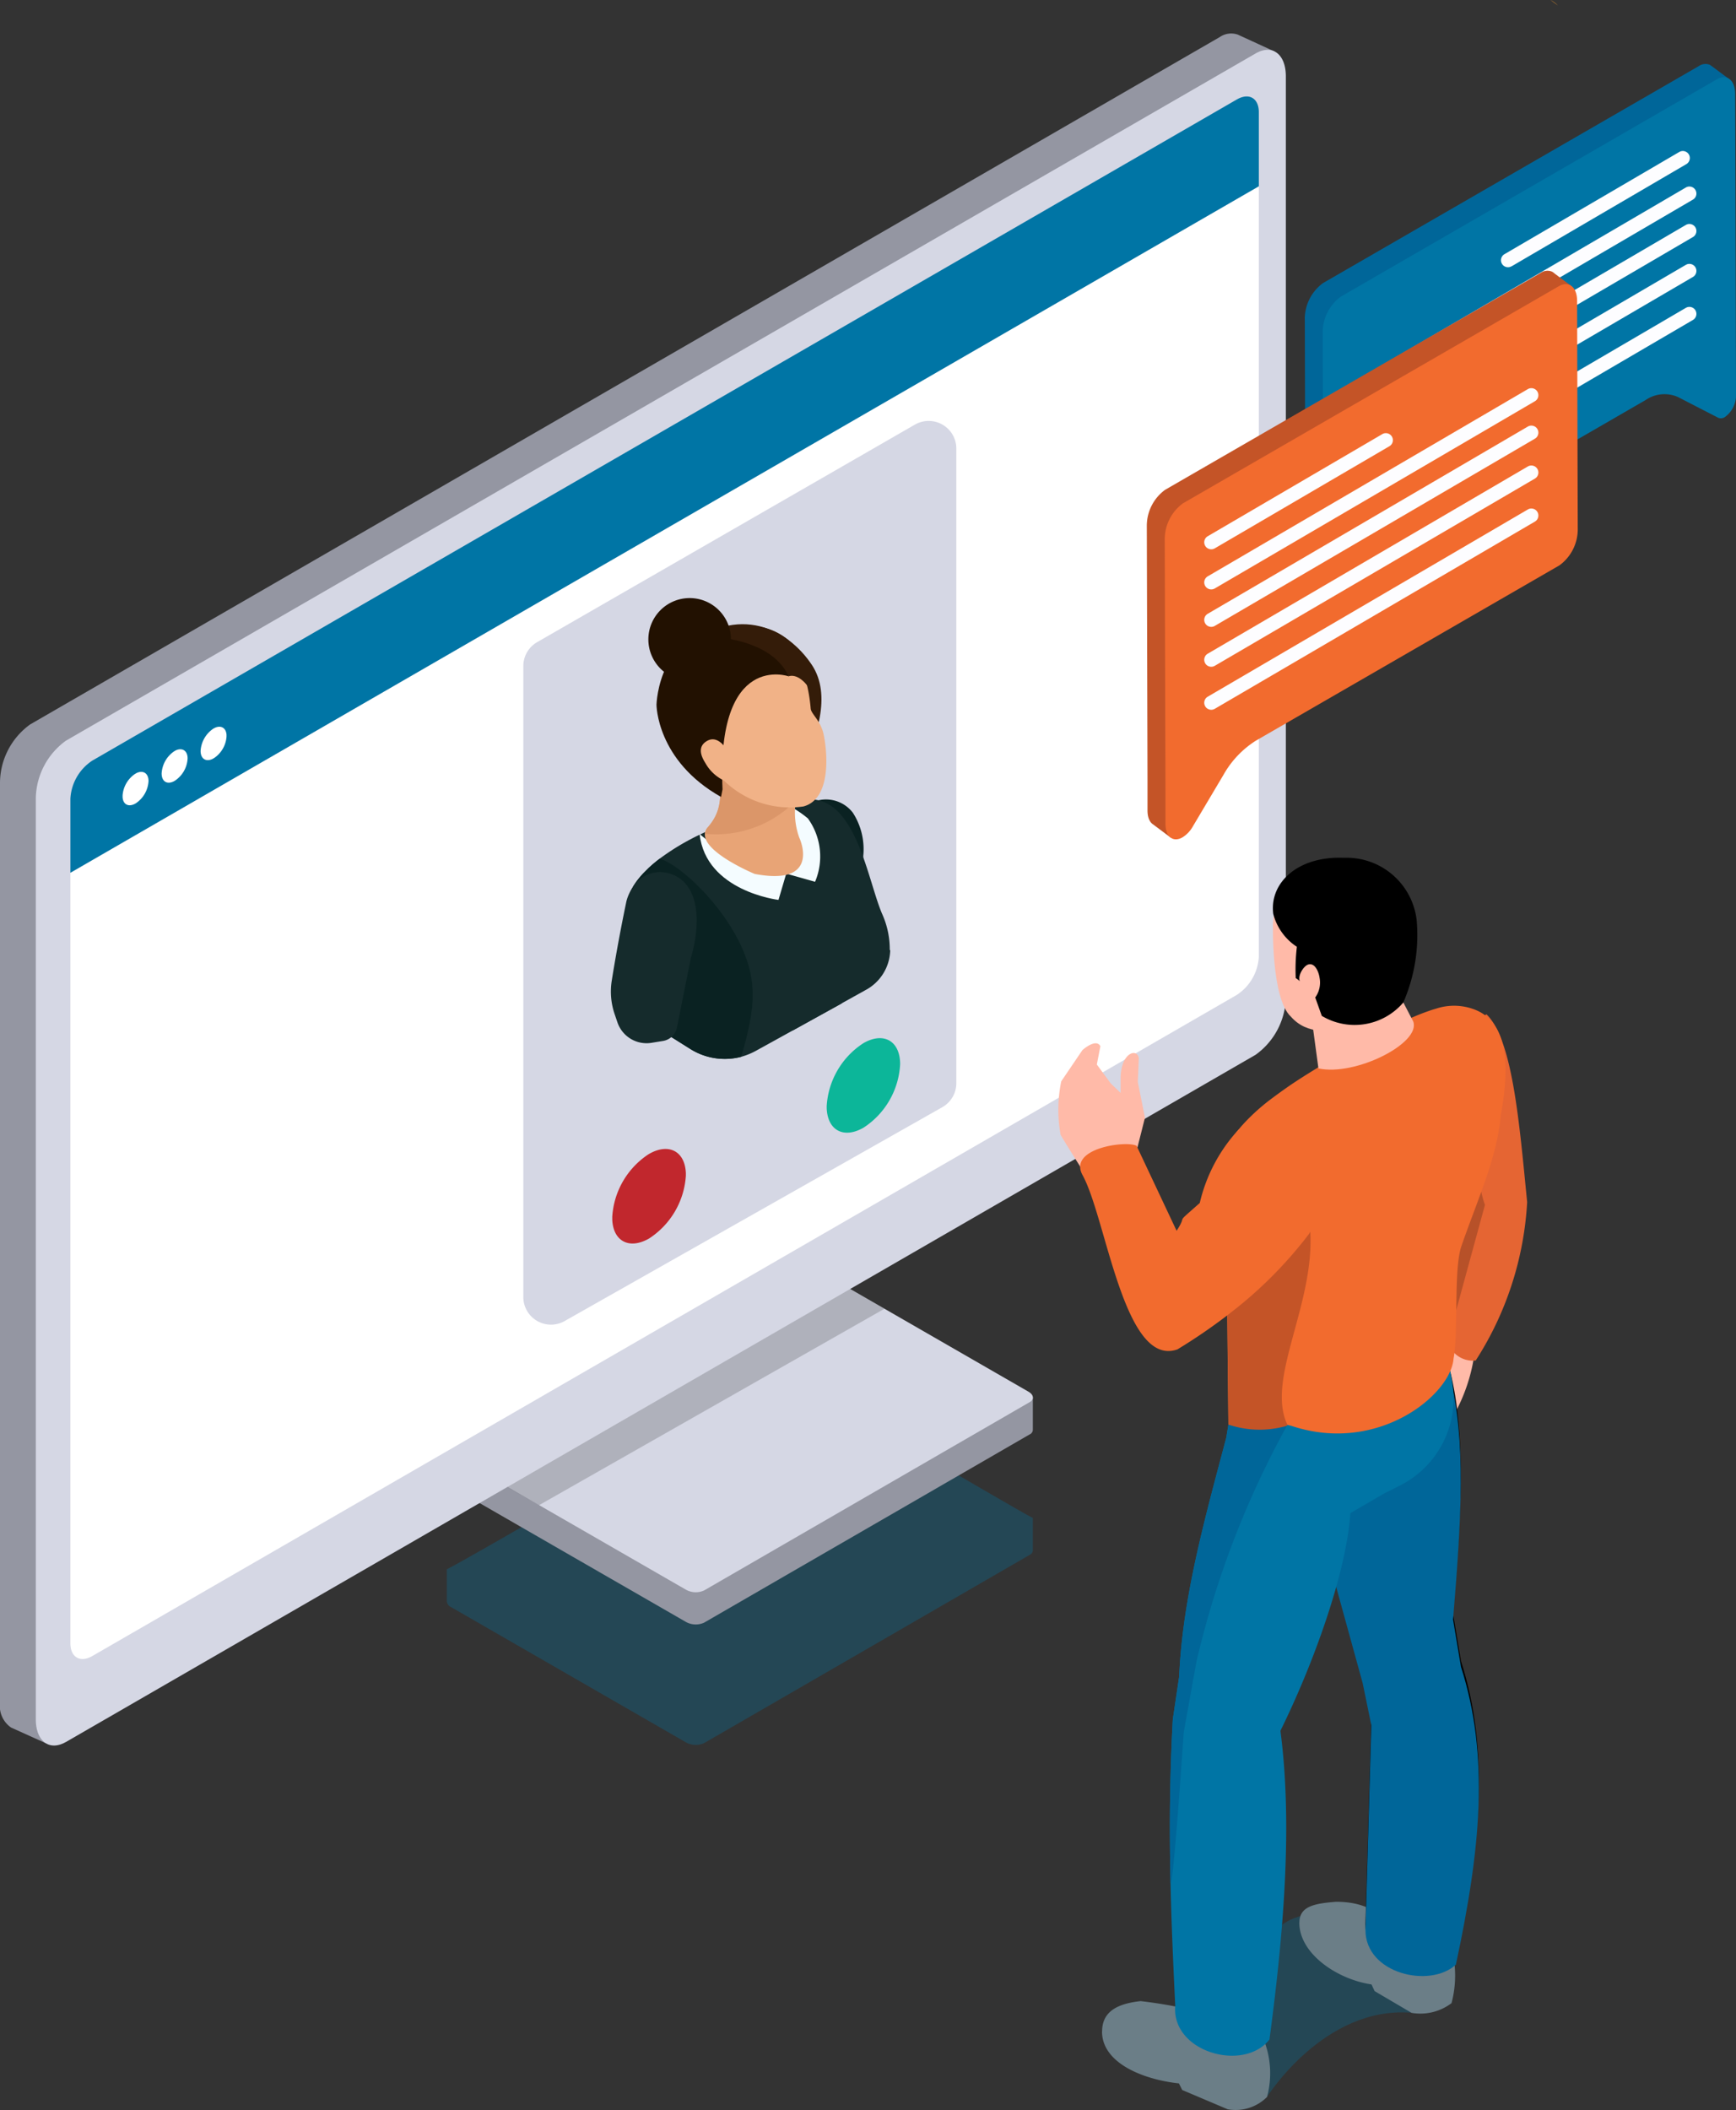 <?xml version="1.0" encoding="UTF-8"?> <svg xmlns="http://www.w3.org/2000/svg" xmlns:xlink="http://www.w3.org/1999/xlink" id="Group_16660" data-name="Group 16660" width="101.583" height="123.423" viewBox="0 0 101.583 123.423"><rect x="0" y="0" width="101.583" height="123.423" fill="#333333" stroke="none"/><defs><clipPath id="clip-path"><rect id="Rectangle_3370" data-name="Rectangle 3370" width="101.583" height="123.423" fill="none"></rect></clipPath><clipPath id="clip-path-2"><rect id="Rectangle_3369" data-name="Rectangle 3369" width="101.582" height="123.422" fill="none"></rect></clipPath><clipPath id="clip-path-3"><rect id="Rectangle_3362" data-name="Rectangle 3362" width="34.294" height="21.684" fill="none"></rect></clipPath><clipPath id="clip-path-4"><rect id="Rectangle_3363" data-name="Rectangle 3363" width="22.822" height="13.162" fill="none"></rect></clipPath><clipPath id="clip-path-5"><rect id="Rectangle_3364" data-name="Rectangle 3364" width="6.091" height="5.26" fill="none"></rect></clipPath><clipPath id="clip-path-6"><path id="Path_13557" data-name="Path 13557" d="M4.765,33.261l0-1.745L10.846,28l0,1.745Z" transform="translate(-4.76 -28)" fill="none"></path></clipPath><clipPath id="clip-path-7"><rect id="Rectangle_3365" data-name="Rectangle 3365" width="17.38" height="10.678" fill="none"></rect></clipPath><clipPath id="clip-path-8"><rect id="Rectangle_3366" data-name="Rectangle 3366" width="3.306" height="16.005" fill="none"></rect></clipPath><clipPath id="clip-path-9"><rect id="Rectangle_3367" data-name="Rectangle 3367" width="4.312" height="7.42" fill="none"></rect></clipPath><clipPath id="clip-path-10"><path id="Path_13592" data-name="Path 13592" d="M32.131,47.111l-.015-4.94,4.3-2.482.015,4.94Z" transform="translate(-32.116 -39.689)" fill="none"></path></clipPath><clipPath id="clip-path-11"><rect id="Rectangle_3368" data-name="Rectangle 3368" width="4.322" height="7.426" fill="none"></rect></clipPath><clipPath id="clip-path-12"><path id="Path_13594" data-name="Path 13594" d="M23.8,51.415l-.014-4.938,4.307-2.486.014,4.938Z" transform="translate(-23.784 -43.99)" fill="none"></path></clipPath></defs><g id="Group_16506" data-name="Group 16506" clip-path="url(#clip-path)"><g id="Group_16505" data-name="Group 16505" transform="translate(0 0)"><g id="Group_16504" data-name="Group 16504" clip-path="url(#clip-path-2)"><g id="Group_16479" data-name="Group 16479" transform="translate(26.144 80.374)" opacity="0.3"><g id="Group_16478" data-name="Group 16478"><g id="Group_16477" data-name="Group 16477" clip-path="url(#clip-path-3)"><path id="Path_13546" data-name="Path 13546" d="M17.36,64.77v1.866a.429.429,0,0,0,.261.358L31.354,74.9a1.181,1.181,0,0,0,1.06.044L51.472,63.932a.3.3,0,0,0,.181-.28V61.767c-.012.086-14.441-8.4-14.441-8.4S17.377,64.88,17.36,64.77" transform="translate(-17.36 -53.37)" fill="#0075a5"></path></g></g></g><path id="Path_13547" data-name="Path 13547" d="M17.36,57.27v1.866a.429.429,0,0,0,.261.358L31.354,67.4a1.181,1.181,0,0,0,1.06.044L51.472,56.431a.3.3,0,0,0,.181-.28V54.267c-.012.086-1.346.008-1.455.071L32.509,64.892c-.273.158-.095-1.824-.408-2.007l-11.167-6.42c-.155-.089-3.557.916-3.574.806" transform="translate(8.784 27.458)" fill="#9496a2"></path><path id="Path_13548" data-name="Path 13548" d="M32.415,68.381,51.473,57.364c.273-.157.239-.431-.077-.611L37.659,48.843A1.173,1.173,0,0,0,36.6,48.8L17.542,59.816c-.271.157-.239.431.077.611l13.736,7.908a1.176,1.176,0,0,0,1.06.045" transform="translate(8.783 24.638)" fill="#d5d7e4"></path><g id="Group_16482" data-name="Group 16482" transform="translate(28.934 74.866)" opacity="0.2"><g id="Group_16481" data-name="Group 16481"><g id="Group_16480" data-name="Group 16480" clip-path="url(#clip-path-4)"><path id="Path_13549" data-name="Path 13549" d="M39.125,49.712l2.91,1.675L21.825,62.874l-2.613-1.48Z" transform="translate(-19.213 -49.712)" fill="#1a1a1a"></path></g></g></g><path id="Path_13550" data-name="Path 13550" d="M0,45.085V98.928a1.536,1.536,0,0,0,.642,1.447l.015.008,2.023.914,1.712-2.4,66.985-38.82A4.227,4.227,0,0,0,73.143,56.7V5.057c1.068-.553,1.428-2.706,1.428-2.706l-2.142-.983a1.178,1.178,0,0,0-1.053.143l-69.61,40.2A4.237,4.237,0,0,0,0,45.085" transform="translate(0 0.656)" fill="#9496a2"></path><path id="Path_13551" data-name="Path 13551" d="M3.158,100.9l69.61-40.19a4.23,4.23,0,0,0,1.77-3.376V3.485c0-1.3-.794-1.9-1.77-1.337L3.158,42.337a4.242,4.242,0,0,0-1.767,3.379V99.572c0,1.285.791,1.887,1.767,1.325" transform="translate(0.704 0.979)" fill="#d5d7e4"></path><path id="Path_13552" data-name="Path 13552" d="M72.277,7.232l0,45.064a2.849,2.849,0,0,1-1.291,2.233L4.026,93.19c-.714.413-1.291.08-1.291-.742V47.385Z" transform="translate(1.384 3.659)" fill="#fff"></path><path id="Path_13553" data-name="Path 13553" d="M72.277,9V4.667c0-.824-.577-1.155-1.288-.744L4.026,42.584a2.847,2.847,0,0,0-1.291,2.233v4.331Z" transform="translate(1.384 1.895)" fill="#0075a5"></path><g id="Group_16487" data-name="Group 16487" transform="translate(7.168 42.168)" style="mix-blend-mode: normal;isolation: isolate"><g id="Group_16486" data-name="Group 16486"><g id="Group_16485" data-name="Group 16485" clip-path="url(#clip-path-5)"><g id="Group_16484" data-name="Group 16484" transform="translate(0.001 0)"><g id="Group_16483" data-name="Group 16483" clip-path="url(#clip-path-6)"><path id="Path_13554" data-name="Path 13554" d="M5.519,30.077a1.672,1.672,0,0,0-.758,1.312c0,.486.339.678.762.434a1.67,1.67,0,0,0,.758-1.312c0-.474-.348-.672-.762-.434" transform="translate(-4.759 -27.001)" fill="#fff"></path><path id="Path_13555" data-name="Path 13555" d="M7.039,29.2a1.677,1.677,0,0,0-.759,1.312c0,.486.339.678.762.434A1.662,1.662,0,0,0,7.8,29.633c0-.474-.348-.673-.761-.434" transform="translate(-3.991 -27.445)" fill="#fff"></path><path id="Path_13556" data-name="Path 13556" d="M8.552,28.327a1.689,1.689,0,0,0-.758,1.312c0,.486.349.673.762.434a1.656,1.656,0,0,0,.758-1.312c0-.474-.339-.678-.762-.434" transform="translate(-3.225 -27.888)" fill="#fff"></path></g></g></g></g></g><g id="Group_16490" data-name="Group 16490" transform="translate(67.031 111.961)" opacity="0.3"><g id="Group_16489" data-name="Group 16489"><g id="Group_16488" data-name="Group 16488" clip-path="url(#clip-path-7)"><path id="Path_13558" data-name="Path 13558" d="M51.619,85.022S54.97,79.68,60.078,80.1s-2.163-5.288-2.7-5.182-4.563-2.291-6.233,1.953-.623,2.867-3.438,3.849-4.408,2.352-2.063,2.8,5.977,1.5,5.977,1.5" transform="translate(-44.51 -74.344)" fill="#0075a5"></path></g></g></g><path id="Path_13559" data-name="Path 13559" d="M45.458,47.78,43.645,49.29l-.119.1-.2-.208c-.128-.187-2.051-3.235-2.072-3.322a8.282,8.282,0,0,1,.039-3.117l1.239-1.827s.794-.718,1.053-.229l-.208,1.071.815,1.107.575.551,0-.955c.068-1.449.989-1.658,1.066-1.069l-.059,1.387.419,2.089Z" transform="translate(20.805 20.5)" fill="#ffbaa8"></path><path id="Path_13560" data-name="Path 13560" d="M59.458,52.723l-.318.815a10.165,10.165,0,0,1-1.023,2.973l-.306,1.172-.8,1.242c-.152.163-.3.212-.429-.026l-.381.535c-.292.357-.69.051-.538-.312l1.148-2.449-1.581,2.1c-.238.292-.62-.056-.387-.387l1.372-2.3-.1-.28-1.738,1.36c-.373.325-.663-.181-.319-.6l1.767-1.748.139-.788-.343-.352a3.193,3.193,0,0,1-1.815.31c-.319-.122-.392-.384-.175-.544a4.084,4.084,0,0,0,1.761-.679l2.206-.461.274-.86Z" transform="translate(27.077 26.025)" fill="#ffbaa8"></path><path id="Path_13561" data-name="Path 13561" d="M55.731,43.281a4.842,4.842,0,0,0-.2.953C55.22,47.272,57.3,51.4,57.3,51.4l-.723,6.864a1.977,1.977,0,0,0,.044.245,1.532,1.532,0,0,0,1.645,1.131,19.03,19.03,0,0,0,3.012-9.266c-.461-4.643-.848-9.509-2.381-10.985a7.783,7.783,0,0,0-3.169,3.891" transform="translate(28.084 19.931)" fill="#e56533"></path><g id="Group_16493" data-name="Group 16493" transform="translate(83.587 62.437)" opacity="0.2"><g id="Group_16492" data-name="Group 16492"><g id="Group_16491" data-name="Group 16491" clip-path="url(#clip-path-8)"><path id="Path_13562" data-name="Path 13562" d="M57.616,41.459c-.095.3-2.047,1.4-2.081,1.729-.315,3.038,1.77,7.166,1.77,7.166l-.724,6.864a1.973,1.973,0,0,0,.045.245l.051-.167,2.132-7.806c-.77-2.083-.029-5.074-1.193-8.031" transform="translate(-55.503 -41.459)"></path></g></g></g><path id="Path_13563" data-name="Path 13563" d="M42.822,79.49c0-1.179.911-1.632,2.259-1.777a28.052,28.052,0,0,1,4.846,1.006l2.373,1.3a5.319,5.319,0,0,1,.173,3.3,2.607,2.607,0,0,1-2.3.721L47.51,82.912l-.193-.386c-2.125-.232-4.5-1.2-4.5-3.036" transform="translate(21.668 39.322)" fill="#6b7e87"></path><path id="Path_13564" data-name="Path 13564" d="M50.487,75.085c0-.962.863-1.13,2.149-1.229,2.325,0,2.425,1.164,4.563,1.114l2.1,1.277a6.281,6.281,0,0,1,.092,3.536,3.017,3.017,0,0,1-2.339.568l-2.16-1.27-.184-.392c-2.029-.3-4.223-1.809-4.223-3.605" transform="translate(25.546 37.37)" fill="#6b7e87"></path><path id="Path_13565" data-name="Path 13565" d="M59.109,53.253c.911,3.748.676,8.065.167,14.183l.465,2.774c1.679,5.229,1.151,10.647-.3,17.409-1.507,1.4-5.288.548-5.292-2.024l.343-11.982-.508-2.465L50.891,59.925Z" transform="translate(25.751 26.945)"></path><path id="Path_13566" data-name="Path 13566" d="M59.109,53.476c.911,3.748.676,8.065.167,14.183l.465,2.774c1.679,5.229,1.151,10.647-.3,17.409-1.507,1.4-5.288.548-5.292-2.024l.343-11.982-.508-2.465L50.891,60.148Z" transform="translate(25.751 27.058)" fill="#069"></path><path id="Path_13567" data-name="Path 13567" d="M45.494,84.324c.05,2.277.152,4.62.276,7.167-.232,2.709,4,3.907,5.513,1.977.863-6.455,1.348-12.653.642-18.057,2.09-4.245,3.89-9.48,4.089-12.727l1.976-1.149.925-.464a5.7,5.7,0,0,0,3.051-6.1l-.714-3.953-11.944,3.86-.425,2.617c0,.006-.128.78-.128.78C47.515,62.96,46.2,67.611,46,72.241l-.372,2.5c-.182,3.328-.206,6.39-.133,9.58" transform="translate(23 25.813)" fill="#0075a5"></path><path id="Path_13568" data-name="Path 13568" d="M63.722,45.441c-.206,2.458-1.315,4.828-2.3,7.658-.471,1.337-.167,5.013-.465,6.6-.163,2.105-4.381,5.571-9.4,3.956-1.438-.462-2.959.184-3.777-.108l-.065-6.387-.006-.38-.011-.931-.075-7.923a2.9,2.9,0,0,1,.589-1.413c.131-.173.255-.331.4-.488a.243.243,0,0,0,.038-.044,12.01,12.01,0,0,1,1.732-1.547c.309-.233.639-.467.985-.709l.244-.163c.476-.315.991-.639,1.532-.964.054-.032.108-.065.167-.1,0,0,.851-.563,2.62-1.521.9-.44,1.634-.8,2.262-1.083.108-.048.217-.1.319-.142.373-.161.709-.292,1.012-.395.142-.054.276-.092.407-.13a3.348,3.348,0,0,1,2.116,0c2.251.73,2.149,3.648,1.678,6.208" transform="translate(24.098 19.765)" fill="#f26b2e"></path><path id="Path_13569" data-name="Path 13569" d="M45.494,82.178c.166.22.773-8.821.773-8.821l.744-4.135a53.72,53.72,0,0,1,5.325-13.848c-1.233-.346-2.483.218-3.453-.021l-.128.774C47.515,60.814,46.2,65.464,46,70.095l-.372,2.5c-.182,3.328-.206,6.39-.133,9.58" transform="translate(23 27.96)" fill="#069"></path><path id="Path_13570" data-name="Path 13570" d="M50.914,39.73l.473,3.489c2.16.473,6.015-1.479,5.547-2.744l-1.251-2.4Z" transform="translate(25.762 19.266)" fill="#ffbaa8"></path><path id="Path_13571" data-name="Path 13571" d="M50.514,42.384c.944,1.074,2.367.929,3.818.547,2.117-.979,3.643-2.429,3.435-5.187.169-2-.739-4.1-4.152-3.989-2.172.069-4.023.858-4.152,3.179,0,0-.114,4.381,1.051,5.45" transform="translate(25.026 17.077)" fill="#ffbaa8"></path><path id="Path_13572" data-name="Path 13572" d="M49.478,36.584a3.277,3.277,0,0,0,1.384,1.935,11.358,11.358,0,0,0-.066,1.834c.1.032,1.038.843,1.038.843l.486,1.363a3.745,3.745,0,0,0,4.768-.779,9.869,9.869,0,0,0,.779-4.866,4.127,4.127,0,0,0-4.248-3.6c-2.691-.113-4.367,1.453-4.14,3.27" transform="translate(25.025 16.854)"></path><path id="Path_13573" data-name="Path 13573" d="M50.568,38.525c-.261-.291.14-.965.432-1.06.407-.133.63.458.672.779a1.484,1.484,0,0,1-.239,1.123c-.277.41-.711.008-.848-.322-.1-.238.149-.334-.017-.52" transform="translate(25.545 18.947)" fill="#ffbaa8"></path><path id="Path_13574" data-name="Path 13574" d="M47.678,51.561l.08,7.7a5.713,5.713,0,0,0,3.425.069c.033-.056,0,.006.029-.05-1.321-2.759,1.78-7.278,1.3-11.736l-4.01.66Z" transform="translate(24.125 24.056)" fill="#c45427"></path><path id="Path_13575" data-name="Path 13575" d="M51.257,43.894a9.5,9.5,0,0,0-2.289,4.312c-1.581,1.4-.64.521-1.355,1.626l-2.342-4.971c-.613-.322-4.03.14-3.16,1.718,1.39,2.517,2.426,11.3,5.553,10.187a32.691,32.691,0,0,0,2.917-1.992c.071-.053.142-.108.209-.164a24.591,24.591,0,0,0,4.569-4.593c2.809-4.626-2.774-6.783-4.1-6.122" transform="translate(21.237 22.151)" fill="#f26b2e"></path><path id="Path_13576" data-name="Path 13576" d="M20.334,67.584v-36.9a1.613,1.613,0,0,1,.812-1.4l22.1-12.72a1.619,1.619,0,0,1,2.426,1.4V55.076a1.62,1.62,0,0,1-.821,1.408L22.75,68.992a1.618,1.618,0,0,1-2.416-1.408" transform="translate(10.289 8.27)" fill="#d5d7e4"></path><path id="Path_13577" data-name="Path 13577" d="M35.246,34.365v.006A8.462,8.462,0,0,1,35,36.036l-.6,4.09-.419,2.851L31.115,44.56a1.675,1.675,0,0,1-.511-.3c-.405-.4-.476-1.9-.392-3.672.083-1.657.292-3.568.488-5.077V35.5c0-.018,0-.03.009-.044v0a.411.411,0,0,1,.008-.06c.092-.715.179-1.336.25-1.785V33.6c.069-.486.117-.774.117-.774a2.506,2.506,0,0,1,.152-.471v0a2.222,2.222,0,0,1,.31-.55,1.871,1.871,0,0,1,.562-.5l.032-.018a1.8,1.8,0,0,1,.488-.191h0a1.98,1.98,0,0,1,2.006.727,3.925,3.925,0,0,1,.607,2.542" transform="translate(15.271 15.709)" fill="#0a2222"></path><path id="Path_13578" data-name="Path 13578" d="M39.774,39.862v.018A2.72,2.72,0,0,1,38.325,42.2l-1.392.773L34.068,44.56l-2.149,1.187a4.041,4.041,0,0,1-.873.354,3.8,3.8,0,0,1-2.974-.462l-.916-.575-.791-.494c-.074-.2-.152-.419-.235-.633-.292-.771-.607-1.587-.916-2.473-.023-.057-.039-.113-.062-.17-.985-2.836-1-4.157-.423-5.143l0-.009.014-.021c.06-.1.127-.2.2-.3.044-.057.087-.113.131-.166s.087-.108.136-.161c.06-.071.122-.136.187-.2s.131-.131.2-.2.145-.131.218-.2c.149-.131.306-.258.471-.384a14.073,14.073,0,0,1,2.334-1.4l.03-.012c.1-.048.191-.092.288-.136l.009,0c.492-.232,1-.446,1.5-.637.9-.345,1.8-.633,2.631-.86h0c.069-.017.134-.039.2-.056h0c.3-.078.593-.149.872-.214a.221.221,0,0,1,.048-.009c.148-.035.288-.065.428-.092a2.287,2.287,0,0,1,.723-.035,1.712,1.712,0,0,1,.211.035h0c1.274.28,2.047,1.727,2.613,3.271v0c.459,1.265.786,2.592,1.134,3.39a5.032,5.032,0,0,1,.441,2.1" transform="translate(12.317 15.708)" fill="#152b2c"></path><path id="Path_13579" data-name="Path 13579" d="M31.648,42.424a18.608,18.608,0,0,1-.6,2.512,3.791,3.791,0,0,1-2.974-.462l-.916-.575-.791-.492c-.074-.2-.152-.419-.235-.633-.292-.773-.607-1.589-.916-2.474-.023-.056-.039-.113-.062-.17-.985-2.834-1-4.157-.423-5.141l0-.009.014-.023c.06-.1.127-.2.2-.3.044-.056.087-.113.131-.166s.087-.108.136-.161c.06-.069.122-.136.187-.2s.131-.131.2-.2.143-.131.217-.2c.149-.13.306-.256.471-.383,1.3.38,4.345,3.262,5.2,6.263a6.065,6.065,0,0,1,.178.815,6.941,6.941,0,0,1-.026,2" transform="translate(12.317 16.873)" fill="#0a2222"></path><path id="Path_13580" data-name="Path 13580" d="M31.82,32.065a3.8,3.8,0,0,1,.416,3.7l-1.687-.477a8.683,8.683,0,0,0,0-4.053,6.488,6.488,0,0,1,1.271.827" transform="translate(15.458 15.806)" fill="#f4fcff"></path><path id="Path_13581" data-name="Path 13581" d="M32.253,34.707,31.8,36.243s-4.253-.5-4.616-3.854c0,0,3.078,2.687,5.071,2.318" transform="translate(13.754 16.388)" fill="#f4fcff"></path><path id="Path_13582" data-name="Path 13582" d="M32.461,26.691s-3.967,2.477-3.888,6.947c.008.643,1.069,3.518,2.223,3.119,0,0,5.607-6.647,3.3-10.129-1.366-2.063-4.266-3.67-7.587-.941Z" transform="translate(13.415 12.265)" fill="#341c09"></path><path id="Path_13583" data-name="Path 13583" d="M33.466,30.6a4.348,4.348,0,0,0-.556,3.985c.25.544.938,2.8-2.605,2.128,0,0-3.744-1.548-2.75-2.723.667-.779,1.283-1.882-.065-5.528Z" transform="translate(13.858 14.399)" fill="#e8a476"></path><path id="Path_13584" data-name="Path 13584" d="M27.55,33.876a.584.584,0,0,0-.152.378,6.524,6.524,0,0,0,5.461-2.1l-4.592-3.473s-.209.163-.515.435c.988,3.038.414,4.042-.2,4.763" transform="translate(13.863 14.51)" fill="#db9669"></path><path id="Path_13585" data-name="Path 13585" d="M32.531,25.658s.955.248,1.2,3.015c.029.306.548.67.735,1.42s.6,3.831-1.163,4.3a5.524,5.524,0,0,1-5.851-3.254c-1.309-3.024,1.032-7.229,5.075-5.476" transform="translate(13.708 12.773)" fill="#f1b287"></path><path id="Path_13586" data-name="Path 13586" d="M33.241,27.138S29,25.644,29.372,33.748l-.087.444c-3.785-2.129-3.777-5.4-3.777-5.4s.128-4.649,4.437-4.227c0,0,2.9.852,3.3,2.571" transform="translate(12.907 12.417)" fill="#221101"></path><path id="Path_13587" data-name="Path 13587" d="M32.394,27.262s.973-.446,1.848,2.056c0,0-.4-7.128-7.059-4.4,0,0,4.089-.123,5.211,2.345" transform="translate(13.754 12.293)" fill="#341c09"></path><path id="Path_13588" data-name="Path 13588" d="M29.009,29.786s-.611-1.494-1.453-.958c-.267.17-.544.511-.062,1.267a2.451,2.451,0,0,0,2.1,1.264Z" transform="translate(13.779 14.528)" fill="#f1b287"></path><path id="Path_13589" data-name="Path 13589" d="M28.4,38.96l-.152.773L27.6,42.96a.991.991,0,0,1-.812.782l-.678.11a1.8,1.8,0,0,1-1.991-1.2l-.167-.491a4.065,4.065,0,0,1-.166-1.937v0c.393-2.473.864-4.672.864-4.672a2.683,2.683,0,0,1,.389-.833l0-.009a1.9,1.9,0,0,1,1.574-.842,1.992,1.992,0,0,1,1.636.863c.676.991.633,2.613.145,4.227" transform="translate(12.01 17.138)" fill="#152b2c"></path><path id="Path_13590" data-name="Path 13590" d="M30.026,25.643a2.417,2.417,0,1,1-2.417-2.417,2.418,2.418,0,0,1,2.417,2.417" transform="translate(12.747 11.752)" fill="#221101"></path><g id="Group_16498" data-name="Group 16498" transform="translate(48.367 59.772)" style="mix-blend-mode: normal;isolation: isolate"><g id="Group_16497" data-name="Group 16497"><g id="Group_16496" data-name="Group 16496" clip-path="url(#clip-path-9)"><g id="Group_16495" data-name="Group 16495" transform="translate(0 -0.001)"><g id="Group_16494" data-name="Group 16494" clip-path="url(#clip-path-10)"><path id="Path_13591" data-name="Path 13591" d="M34.269,40.61a4.717,4.717,0,0,0-2.149,3.708c.006,1.369.97,1.919,2.163,1.23a4.71,4.71,0,0,0,2.135-3.712c0-1.358-.967-1.908-2.149-1.226" transform="translate(-32.114 -39.371)" fill="#0cb699"></path></g></g></g></g></g><g id="Group_16503" data-name="Group 16503" transform="translate(35.818 66.248)" style="mix-blend-mode: normal;isolation: isolate"><g id="Group_16502" data-name="Group 16502"><g id="Group_16501" data-name="Group 16501" clip-path="url(#clip-path-11)"><g id="Group_16500" data-name="Group 16500" transform="translate(0 0.001)"><g id="Group_16499" data-name="Group 16499" clip-path="url(#clip-path-12)"><path id="Path_13593" data-name="Path 13593" d="M25.936,44.914a4.725,4.725,0,0,0-2.148,3.72c0,1.358.97,1.907,2.161,1.22A4.739,4.739,0,0,0,28.1,46.146c0-1.37-.979-1.914-2.161-1.232" transform="translate(-23.782 -43.672)" fill="#c1272d"></path></g></g></g></g></g><path id="Path_13595" data-name="Path 13595" d="M60.241,0l.434.318A1.417,1.417,0,0,0,60.241,0" transform="translate(30.482 0)" fill="#ba7a2d"></path><path id="Path_13596" data-name="Path 13596" d="M50.7,17.392l.036,13.381a.981.981,0,0,0,.4.907v0l1.02.768L52.9,31l16.686-9.635a1.952,1.952,0,0,1,1.9-.184l2.345,1.211a.413.413,0,0,0,.4-.035,1.573,1.573,0,0,0,.649-1.271l-.008-2.777-.039-14.04.67-.919-.917-.682-.175-.128a.685.685,0,0,0-.658.071L51.766,15.3a2.608,2.608,0,0,0-1.069,2.09" transform="translate(25.652 1.255)" fill="#069"></path><path id="Path_13597" data-name="Path 13597" d="M52.462,15.824l21.989-12.7c.592-.342,1.075.038,1.077.851l.042,14.849.009,2.779a1.57,1.57,0,0,1-.652,1.27.409.409,0,0,1-.4.035L72.179,21.7a1.954,1.954,0,0,0-1.9.184L52.509,32.143c-.592.342-1.077-.038-1.078-.848l-.038-13.381a2.6,2.6,0,0,1,1.069-2.09" transform="translate(26.005 1.519)" fill="#0075a5"></path><path id="Path_13598" data-name="Path 13598" d="M53.548,23.633,72.28,12.683a.41.41,0,1,0-.414-.708L53.134,22.925a.41.41,0,1,0,.414.708" transform="translate(26.783 6.03)" fill="#fdfdff"></path><path id="Path_13599" data-name="Path 13599" d="M53.548,20.413,72.28,9.463a.41.41,0,1,0-.414-.708L53.134,19.705a.41.41,0,1,0,.414.708" transform="translate(26.783 4.401)" fill="#fdfdff"></path><path id="Path_13600" data-name="Path 13600" d="M53.548,18.959,72.28,8.009a.41.41,0,1,0-.414-.708L53.134,18.251a.41.41,0,1,0,.414.708" transform="translate(26.783 3.665)" fill="#fdfdff"></path><path id="Path_13601" data-name="Path 13601" d="M53.548,21.963,72.28,11.013a.41.41,0,1,0-.414-.708L53.134,21.255a.41.41,0,1,0,.414.708" transform="translate(26.783 5.185)" fill="#fdfdff"></path><path id="Path_13602" data-name="Path 13602" d="M58.937,12.611,69.171,6.63a.415.415,0,0,0,.2-.354.41.41,0,0,0-.617-.355L58.523,11.9a.409.409,0,1,0,.414.706" transform="translate(29.51 2.967)" fill="#fdfdff"></path><path id="Path_13603" data-name="Path 13603" d="M44.559,25.418,44.6,40.27l0,1.813c0,.52.208.818.488.883l-.209-.105,1.1.824.2-1.413c.014-.02.024-.039.038-.06L48,39.222a5.6,5.6,0,0,1,1.9-2.006L67.656,26.959a2.611,2.611,0,0,0,1.072-2.09L68.694,12.3l.67-.846v-.072l-.929-.693-.158-.117a.689.689,0,0,0-.667.068L45.628,23.329a2.607,2.607,0,0,0-1.069,2.089" transform="translate(22.547 5.319)" fill="#c45427"></path><path id="Path_13604" data-name="Path 13604" d="M60.308,10.551l.157.117a.555.555,0,0,0-.157-.117" transform="translate(30.515 5.338)" fill="#c45427"></path><path id="Path_13605" data-name="Path 13605" d="M46.324,23.853,68.306,11.162c.593-.343,1.078.036,1.08.848l.038,13.379a2.608,2.608,0,0,1-1.071,2.092L50.588,37.736a5.62,5.62,0,0,0-1.9,2.007L46.91,42.735a1.78,1.78,0,0,1-.611.652c-.511.3-.994.023-1-.782l0-1.813-.042-14.851a2.6,2.6,0,0,1,1.069-2.089" transform="translate(22.899 5.583)" fill="#f26b2e"></path><path id="Path_13606" data-name="Path 13606" d="M47.408,23.562,57.642,17.58a.411.411,0,0,0-.414-.709L46.994,22.854a.41.41,0,1,0,.414.708" transform="translate(23.676 8.508)" fill="#fdfdff"></path><path id="Path_13607" data-name="Path 13607" d="M47.408,31.463,66.14,20.513a.41.41,0,1,0-.414-.708L46.994,30.755a.41.41,0,1,0,.414.708" transform="translate(23.676 9.992)" fill="#fdfdff"></path><path id="Path_13608" data-name="Path 13608" d="M47.408,28.243,66.14,17.293a.41.41,0,1,0-.414-.708L46.994,27.535a.41.41,0,1,0,.414.708" transform="translate(23.676 8.363)" fill="#fdfdff"></path><path id="Path_13609" data-name="Path 13609" d="M47.408,26.789,66.14,15.839a.41.41,0,1,0-.414-.708L46.994,26.081a.41.41,0,1,0,.414.708" transform="translate(23.676 7.627)" fill="#fdfdff"></path><path id="Path_13610" data-name="Path 13610" d="M47.408,29.793,66.14,18.843a.41.41,0,1,0-.414-.708L46.994,29.085a.41.41,0,1,0,.414.708" transform="translate(23.676 9.147)" fill="#fdfdff"></path></g></g></g></svg> 